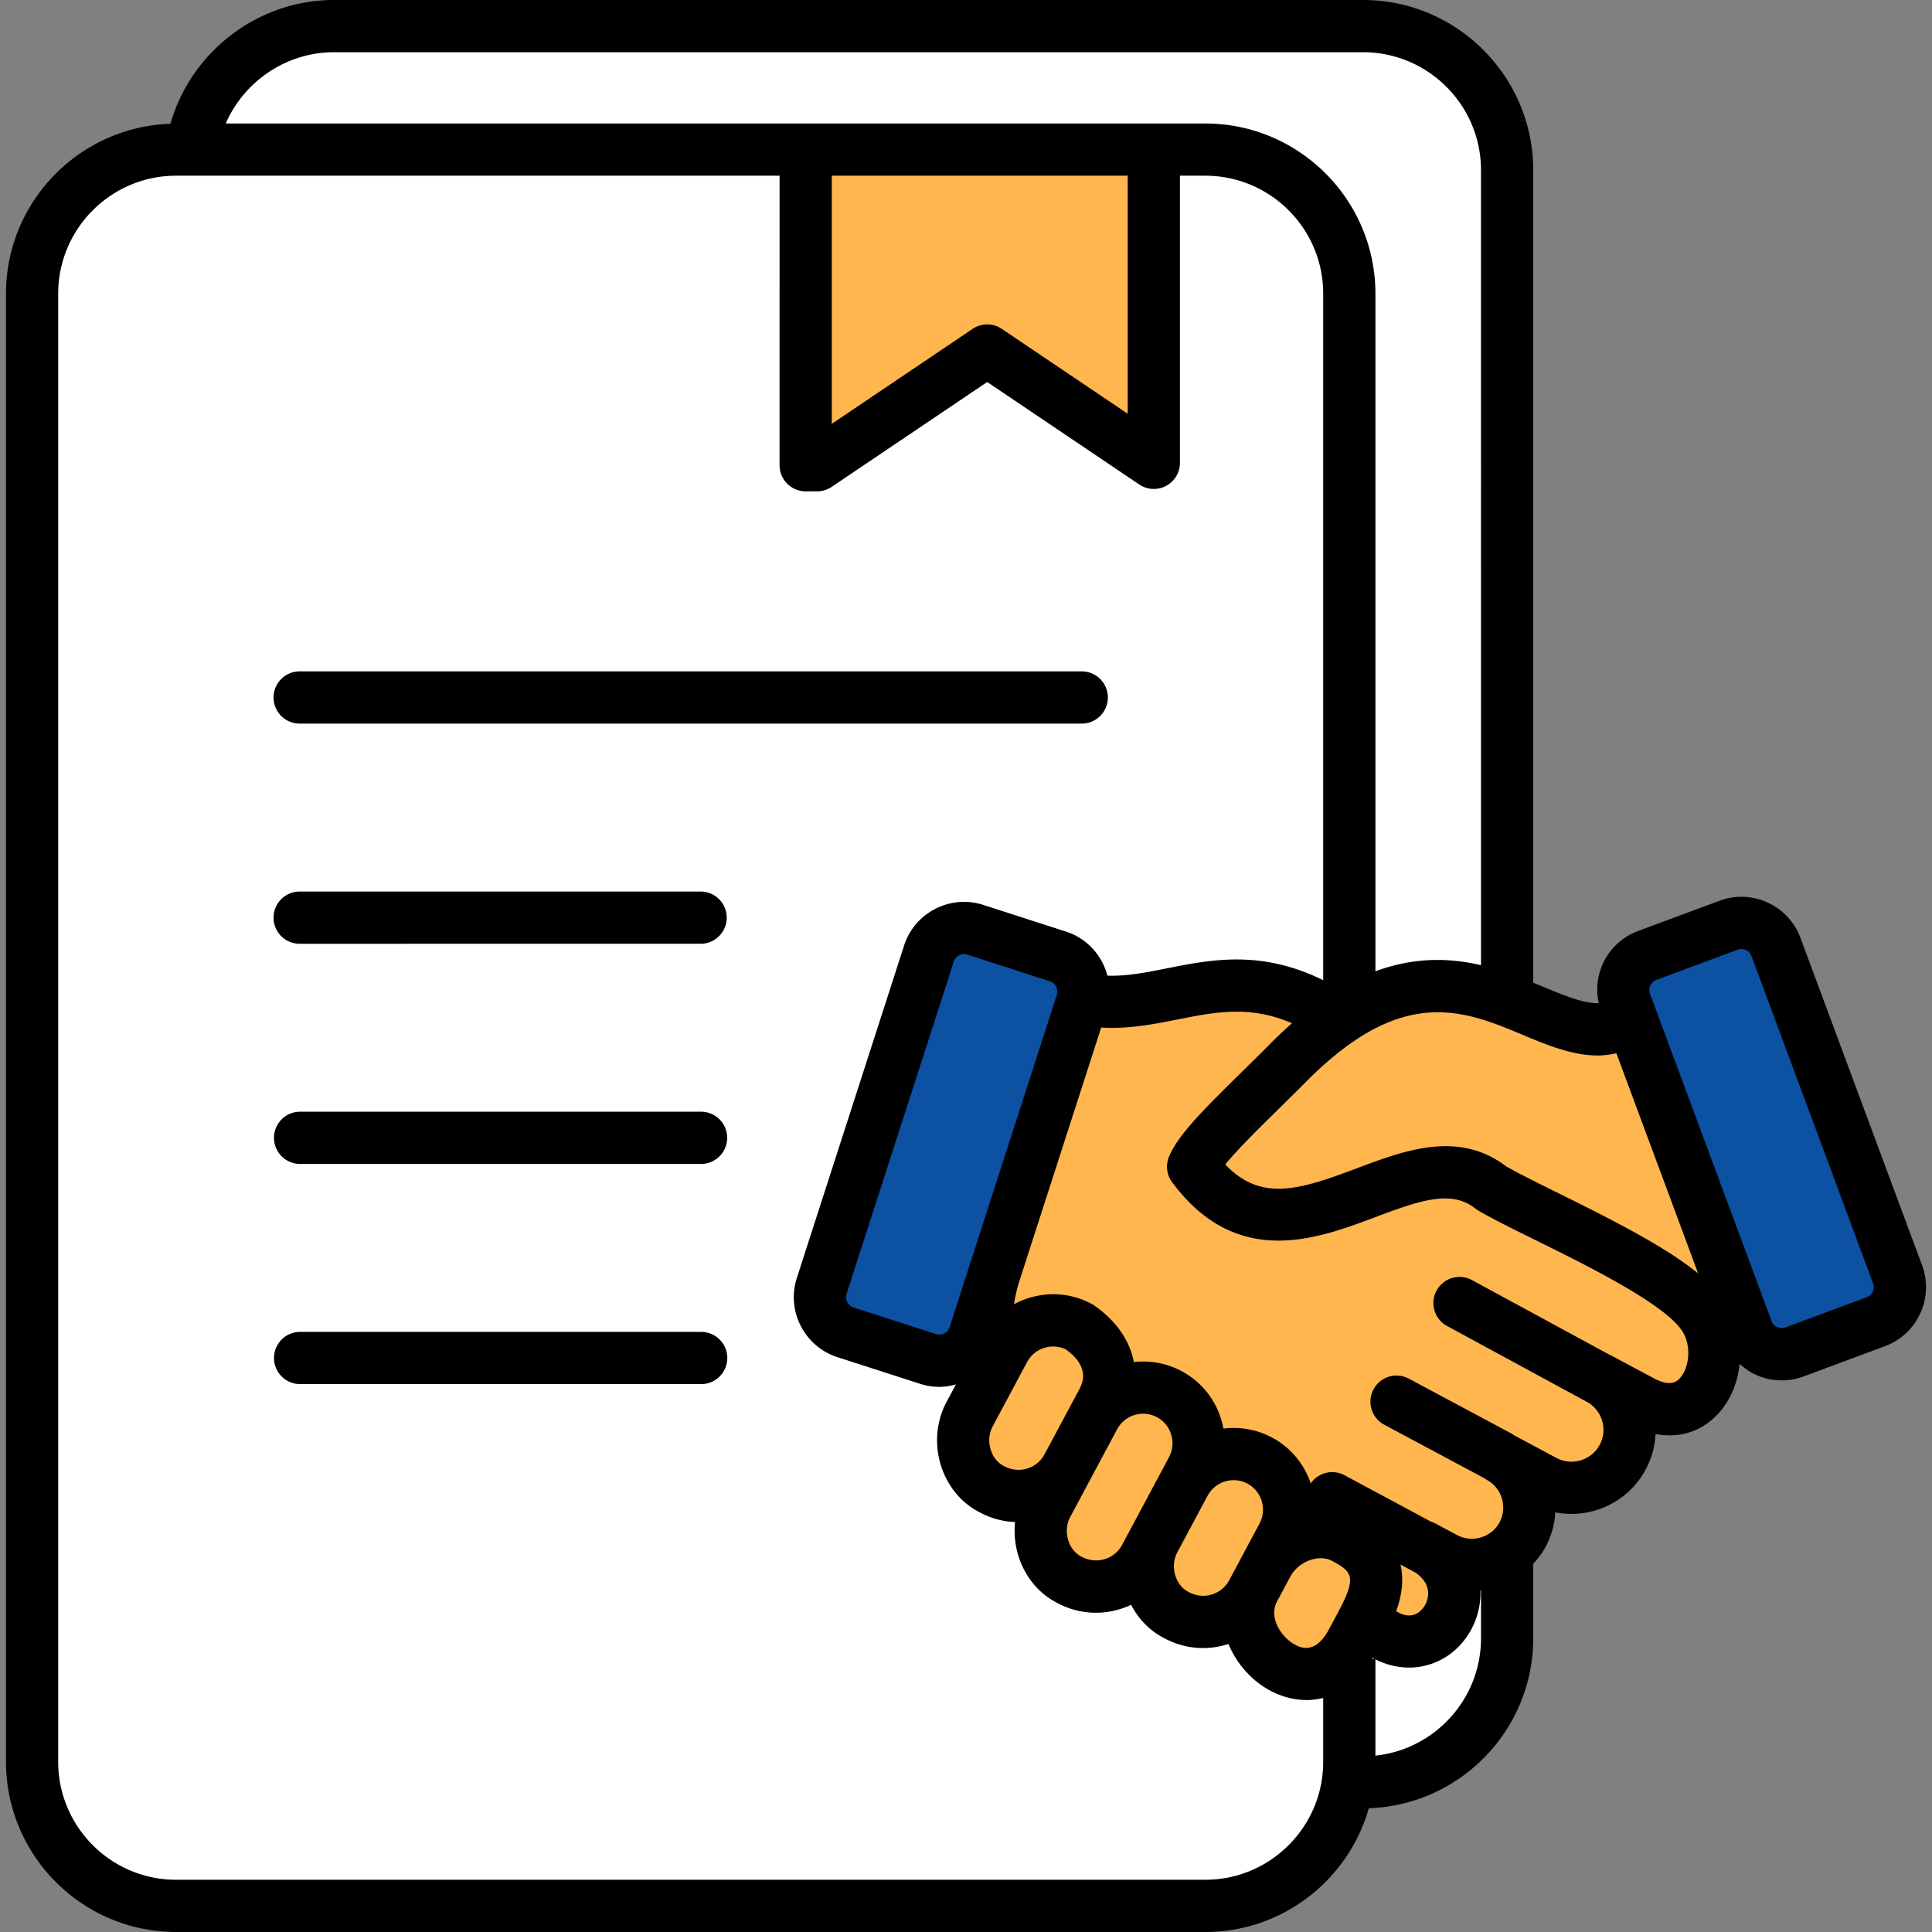 <svg xmlns="http://www.w3.org/2000/svg" version="1.1" xmlns:xlink="http://www.w3.org/1999/xlink" width="512" height="512" x="0" y="0" viewBox="0 0 512 512" style="enable-background:new 0 0 512 512" xml:space="preserve" class=""><rect x="0" y="0" width="512" height="512" fill="#808080" stroke="none"/><g><g fill-rule="evenodd" clip-rule="evenodd"><path fill="#ffffff" d="M399.401 411.52V45.1c0-21-17.181-38.18-38.18-38.18H88.504c-19.15 0-35.121 14.286-37.787 32.726h268.687c21 0 38.18 17.183 38.18 38.178v389.08c0 1.85-.133 3.67-.393 5.452h4.03c21 0 38.18-17.181 38.18-38.18z" opacity="1" data-original="#eceff1" class=""></path><path fill="#ffffff" d="M357.584 439.645v27.258c0 20.996-17.182 38.178-38.18 38.178H46.686c-21 0-38.179-17.181-38.179-38.178V77.823c0-20.997 17.179-38.178 38.179-38.178h272.718c21 0 38.18 17.183 38.18 38.178z" opacity="1" data-original="#eceff1" class=""></path><path fill="#ffb64f" d="m261.62 92.893 44.155 29.766V39.645h-92.261v83.652h3.007z" opacity="1" data-original="#ffb954" class=""></path><path fill="#0c51a2" d="m258.472 246.4 21.898 7.066c5.111 1.649 7.945 7.18 6.294 12.289l-28.422 88.093c-1.649 5.111-7.18 7.943-12.291 6.294l-21.898-7.066c-5.111-1.65-7.943-7.18-6.294-12.291l28.422-88.092c1.649-5.11 7.179-7.942 12.291-6.293z" opacity="1" data-original="#929ba0" class=""></path><g fill="#f2c07e"><path d="M292.063 371.575c6.556-12.258-6.031-19.835-6.04-19.926-7.14-3.819-16.107-1.102-19.925 6.038l-9.155 17.115c-3.713 6.942-1.143 16.335 6.039 19.926 7.134 3.817 16.093 1.105 19.918-6.022" fill="#ffb64f" opacity="1" data-original="#f2c07e" class=""></path><path d="m289.954 375.517-12.462 23.297c-3.713 6.942-1.143 16.335 6.04 19.926 7.14 3.819 16.107 1.101 19.925-6.04l12.46-23.297c3.819-7.139 1.102-16.106-6.038-19.925-7.14-3.818-16.106-1.102-19.925 6.039zM313.928 393.124l-8.048 15.047c-3.712 6.942-1.144 16.335 6.038 19.926 7.14 3.819 16.107 1.101 19.926-6.039l8.048-15.047c3.819-7.14 1.102-16.107-6.038-19.926-7.14-3.82-16.105-1.103-19.926 6.039zM335.87 414.534l-3.567 6.669c-7.704 14.405 15.293 33.84 25.963 13.887l2.603-4.867c5.157-9.641 6.395-16.788-4.576-22.656-7.142-3.818-16.604-.173-20.423 6.967z" fill="#ffb64f" opacity="1" data-original="#f2c07e" class=""></path><path d="M333.854 387.084c7.14 3.819 9.858 12.786 6.038 19.926l-4.023 7.524c3.819-7.14 13.282-10.786 20.423-6.966 10.971 5.868 9.733 13.015 4.576 22.656.634.087 3.89 1.881 6.656 3.305 13.898 7.157 25.553-12.786 11.615-22.459a20.143 20.143 0 0 0-2.004-1.221l5.753 3.077c7.384 3.95 16.657 1.139 20.605-6.245 3.95-7.382 1.14-16.657-6.244-20.604l11.949 6.391c7.465 3.992 16.839 1.151 20.831-6.314 3.801-7.105 1.411-15.939-5.264-20.217a15.285 15.285 0 0 0-1.048-.614l11.359 6.076c14.961 8.002 23.076-9.244 17.504-20.707a16.037 16.037 0 0 0-1.025-1.804c-7.939-12.065-42.766-26.207-56.237-34.01-22.195-17.56-54.193 27.846-79.134-5.692 2.432-5.928 14.469-16.711 25.205-27.559 4.554-4.601 8.889-8.246 13.033-11.114.15-.104.299-.208.45-.31-28.552-19.265-45.823-.902-67.827-5.46l-10.384 32.014-13.68 42.401c-2.161 8.146-2.005 16.417.158 24.059l2.957-5.531c3.819-7.142 12.786-9.859 19.926-6.039.009.091 12.596 7.668 6.04 19.926l-2.109 3.942c3.819-7.14 12.785-9.857 19.926-6.038 7.14 3.819 9.857 12.786 6.038 19.925l-1.989 3.72c3.821-7.14 12.786-9.857 19.926-6.038z" fill="#ffb64f" opacity="1" data-original="#f2c07e" class=""></path><path d="M395.319 314.879c13.472 7.803 48.298 21.945 56.237 34.01.383.582.725 1.185 1.026 1.804 0 .011 7.677-2.76 8.596-3.084l-28.837-77.645c-18.946 13.207-40.226-25.123-77.469.24-4.278 2.915-8.764 6.656-13.483 11.424-10.736 10.848-22.773 21.631-25.205 27.559 24.942 33.537 56.94-11.869 79.135 5.692z" fill="#ffb64f" opacity="1" data-original="#f2c07e" class=""></path></g><path fill="#0c51a2" d="m497.13 350.271-21.571 8.012c-5.034 1.87-10.682-.72-12.552-5.754l-32.229-86.773c-1.87-5.034.72-10.682 5.754-12.552l21.571-8.012c5.034-1.87 10.682.72 12.552 5.754l32.229 86.773c1.87 5.034-.72 10.683-5.754 12.552z" opacity="1" data-original="#929ba0" class=""></path><path d="M72.495 184.841a6.919 6.919 0 0 1 6.919-6.919l207.261.001a6.919 6.919 0 1 1 0 13.838l-207.263-.001a6.918 6.918 0 0 1-6.917-6.919zm113.178 51.43H79.413a6.919 6.919 0 1 0 0 13.838l106.261-.001a6.918 6.918 0 1 0-.001-13.837zm0 58.346H79.413a6.92 6.92 0 0 0 0 13.838h106.261a6.92 6.92 0 1 0-.001-13.838zm0 58.348H79.413a6.92 6.92 0 0 0 0 13.838l106.261-.001a6.92 6.92 0 1 0-.001-13.837zm323.208-4.901a16.576 16.576 0 0 0 .488-12.755l-32.23-86.768a16.58 16.58 0 0 0-8.688-9.346 16.582 16.582 0 0 0-12.758-.487l-21.573 8.01c-4.166 1.547-7.487 4.635-9.346 8.691-1.522 3.316-1.85 6.942-1.097 10.438-3.435.139-7.775-1.432-14.647-4.305-.884-.37-1.787-.749-2.712-1.13V45.1c0-24.867-20.23-45.1-45.098-45.1H88.505C68.268 0 50.613 13.752 45.167 32.802c-24.161.81-43.58 20.668-43.58 45.023V466.9c0 24.869 20.231 45.1 45.098 45.1h272.717c20.601 0 37.981-13.901 43.353-32.802 24.156-.819 43.566-20.676 43.566-45.027V414.42c1.244-1.355 2.382-2.814 3.27-4.474a21.971 21.971 0 0 0 2.581-9.153c9.379 1.826 19.229-2.54 23.959-11.378a22.13 22.13 0 0 0 2.608-9.397c6.348 1.235 12.294-.653 16.704-5.485 3.213-3.522 5.054-8.199 5.584-13.083 1.246 1.12 2.615 2.114 4.185 2.834a16.612 16.612 0 0 0 6.957 1.533c1.956 0 3.915-.348 5.798-1.046l21.568-8.013a16.58 16.58 0 0 0 9.346-8.694zm-105.192-73.757c6.207 2.599 12.924 5.41 19.741 5.409 1.637 0 3.282-.229 4.926-.595l21.67 58.342c-8.375-6.801-21.374-13.525-36.812-21.147-5.424-2.68-10.554-5.212-14.036-7.198-12.675-9.655-26.98-4.257-39.631.504-15.526 5.843-25.381 8.842-34.837-1.013 3.199-3.976 9.137-9.811 14.15-14.733 2.465-2.419 4.987-4.9 7.446-7.383 4.084-4.126 8.169-7.596 12.141-10.342 18.741-12.935 32.213-7.294 45.242-1.844zM59.823 32.726h259.578c24.869 0 45.099 20.231 45.099 45.099v179.577c10.489-3.875 19.797-3.526 27.982-1.619L392.481 45.1c0-17.237-14.021-31.261-31.261-31.261H88.505c-12.625 0-23.817 7.715-28.682 18.887zm160.608 79.592V46.563h78.424v63.088l-33.369-22.493a6.914 6.914 0 0 0-7.737 0zM350.661 466.9v-16.926c-1.449.356-2.911.557-4.364.557-3.382 0-6.713-.91-9.672-2.496-4.858-2.594-8.906-7.102-11.072-12.36-.14.044-.28.09-.423.131-5.541 1.675-11.392 1.108-16.477-1.613-3.779-1.887-6.883-4.995-8.896-8.902-.968.457-1.972.844-3.014 1.159-5.54 1.676-11.395 1.109-16.476-1.612-4.848-2.419-8.578-6.847-10.339-12.383a22.303 22.303 0 0 1-.923-9.09 21.544 21.544 0 0 1-9.289-2.542c-4.841-2.412-8.572-6.841-10.333-12.377-1.799-5.654-1.268-11.816 1.457-16.91l2.488-4.651c-1.438.396-2.901.649-4.382.649-1.717 0-3.446-.269-5.126-.813l-21.893-7.059c-8.752-2.824-13.577-12.247-10.754-21l28.421-88.092c1.365-4.232 4.306-7.681 8.279-9.718a16.601 16.601 0 0 1 12.723-1.038l21.901 7.064c5.617 1.815 9.582 6.355 10.979 11.681 5.078.178 10.146-.824 15.787-1.944 11.813-2.347 25-4.949 41.401 3.152V77.824c0-17.236-14.022-31.261-31.261-31.261h-6.706v76.097a6.908 6.908 0 0 1-3.671 6.107 6.916 6.916 0 0 1-7.117-.373l-40.288-27.157-41.23 27.795a6.938 6.938 0 0 1-3.868 1.182h-3.009a6.918 6.918 0 0 1-6.919-6.919l.001-76.733H46.685c-17.235 0-31.261 14.026-31.261 31.261V466.9c0 17.24 14.026 31.261 31.261 31.261h272.717c17.238 0 31.259-14.022 31.259-31.261zm20.472-52.278 3.98 2.137c4.737 3.261 3.279 7.207 2.648 8.412-.564 1.076-2.771 4.418-7.073 2.202l-.703-.365c1.326-3.621 2.203-7.989 1.148-12.386zm-6.847 25.021h-.708c.055-.095.114-.185.17-.281zm-22.309-21.864c1.05-1.951 2.933-3.528 5.17-4.32 1.228-.433 3.635-.996 5.879.206 5.225 2.798 6.644 4.118 1.739 13.298-.004.004-.005.009-.006.013l-2.593 4.851c-3.672 6.86-7.698 4.717-9.013 4.005-3.518-1.877-7.028-7.111-4.753-11.369l3.568-6.671zm-11.391-24.598c3.796 2.029 5.234 6.769 3.203 10.57l-4.022 7.521h-.005c-.005.012-.009.025-.016.037l-3.524 6.591c-.006.009-.011.014-.015.022l-.466.874c-.978 1.824-2.623 3.161-4.626 3.769-2.003.607-4.116.404-6.108-.659-2.216-1.108-3.143-3.157-3.504-4.283-.671-2.109-.5-4.367.473-6.186v-.005l8.037-15.027.013-.017c2.034-3.798 6.781-5.226 10.56-3.207zm-20.204-12.979c.608 2.007.407 4.113-.573 5.939l-1.986 3.721-.007.017-8.025 15.006c-.004.008-.009.013-.012.018l-2.423 4.53c-2.032 3.785-6.763 5.236-10.734 3.114-2.216-1.109-3.147-3.163-3.503-4.289-.671-2.11-.501-4.364.472-6.188l5.405-10.109 7.043-13.167.012-.017c2.032-3.793 6.775-5.234 10.562-3.202a7.743 7.743 0 0 1 3.769 4.627zm-27.964-22.624c6.717 4.792 4.329 9.256 3.542 10.732l-2.108 3.933V372.252l-7.032 13.145c-.005.013-.016.023-.022.034-2.032 3.791-6.772 5.226-10.722 3.105-2.221-1.108-3.149-3.163-3.508-4.285-.671-2.112-.501-4.368.473-6.188l6.191-11.577.002-.004 2.959-5.533a7.747 7.747 0 0 1 4.625-3.769 7.783 7.783 0 0 1 5.6.398zm-2.341-93.95-22.691 70.338c-.088.2-.195.383-.264.596-.197.612-.349 1.232-.525 1.848l-4.942 15.318c-.307.96-1.02 1.447-1.413 1.649-.395.197-1.202.494-2.168.179l-21.9-7.062c-1.465-.473-2.305-2.114-1.832-3.583l28.423-88.091c.307-.962 1.02-1.446 1.413-1.649.273-.141.74-.323 1.316-.323.262 0 .548.038.85.137l21.899 7.064c1.468.474 2.306 2.114 1.834 3.579zm112.404 170.544c0 16.129-12.279 29.444-27.982 31.091v-25.517c2.908 1.467 5.94 2.179 8.893 2.179 6.783 0 13.148-3.698 16.621-10.32a20.256 20.256 0 0 0 2.316-10.086c.051-.006.102-.025.153-.03v12.683zm53.294-81.478c2.608 3.954 1.854 9.871-.546 12.508-.637.7-2.324 2.524-6.884.095l-11.359-6.076c-.111-.06-.227-.089-.34-.141l-36.555-19.84c-3.362-1.812-7.559-.577-9.383 2.778a6.92 6.92 0 0 0 2.779 9.383l37.357 20.274c3.816 2.318 5.223 7.236 3.097 11.212-2.203 4.121-7.347 5.676-11.473 3.482l-11.265-6.028c-.212-.147-.411-.307-.643-.433l-27.203-14.545c-3.35-1.812-7.564-.537-9.36 2.837-1.802 3.37-.531 7.564 2.839 9.36l26.51 14.175c.215.149.416.311.651.438l.018.009c1.927 1.041 3.346 2.784 3.995 4.91.644 2.137.428 4.379-.612 6.325-1.037 1.94-2.784 3.364-4.915 4.013-2.139.641-4.377.429-6.324-.607l-5.729-3.069c-.009-.005-.013-.009-.022-.009a6.954 6.954 0 0 0-1.16-.482l-22.953-12.324c-3.133-1.666-6.949-.681-8.928 2.167-1.706-5.018-5.21-9.435-10.243-12.13a21.51 21.51 0 0 0-12.901-2.375 21.858 21.858 0 0 0-.586-2.414c-1.676-5.54-5.401-10.094-10.482-12.811a21.574 21.574 0 0 0-12.676-2.412c-1.068-5.6-4.571-10.834-10.284-14.842a6.62 6.62 0 0 0-.897-.573c-5.086-2.721-10.937-3.307-16.481-1.612a21.922 21.922 0 0 0-4.087 1.698c.243-1.762.646-3.513 1.132-5.251l21.963-68.073c7.156.433 13.733-.849 20.142-2.122 10.184-2.023 19.237-3.824 30.436.977a116.057 116.057 0 0 0-5.928 5.595c-2.41 2.433-4.889 4.865-7.303 7.24-10.518 10.327-17.081 16.944-19.383 22.557a6.933 6.933 0 0 0 .846 6.757c17.14 23.041 38.331 15.081 53.798 9.258 12.369-4.667 20.274-7.266 26.599-2.266.262.203.536.393.824.56 3.878 2.248 9.138 4.847 15.234 7.856 13.518 6.674 33.947 16.768 38.685 23.971zm50.62-12.567c.35.945.094 1.765-.09 2.17a2.817 2.817 0 0 1-1.59 1.485l-21.566 8.014a2.889 2.889 0 0 1-2.172-.09 2.822 2.822 0 0 1-1.487-1.59l-32.23-86.769a2.848 2.848 0 0 1 .09-2.172 2.822 2.822 0 0 1 1.59-1.487l21.571-8.012c.342-.127.667-.174.964-.174.518 0 .947.149 1.203.267a2.821 2.821 0 0 1 1.487 1.587z" fill="#000000" opacity="1" data-original="#000000" class=""></path></g></g></svg>